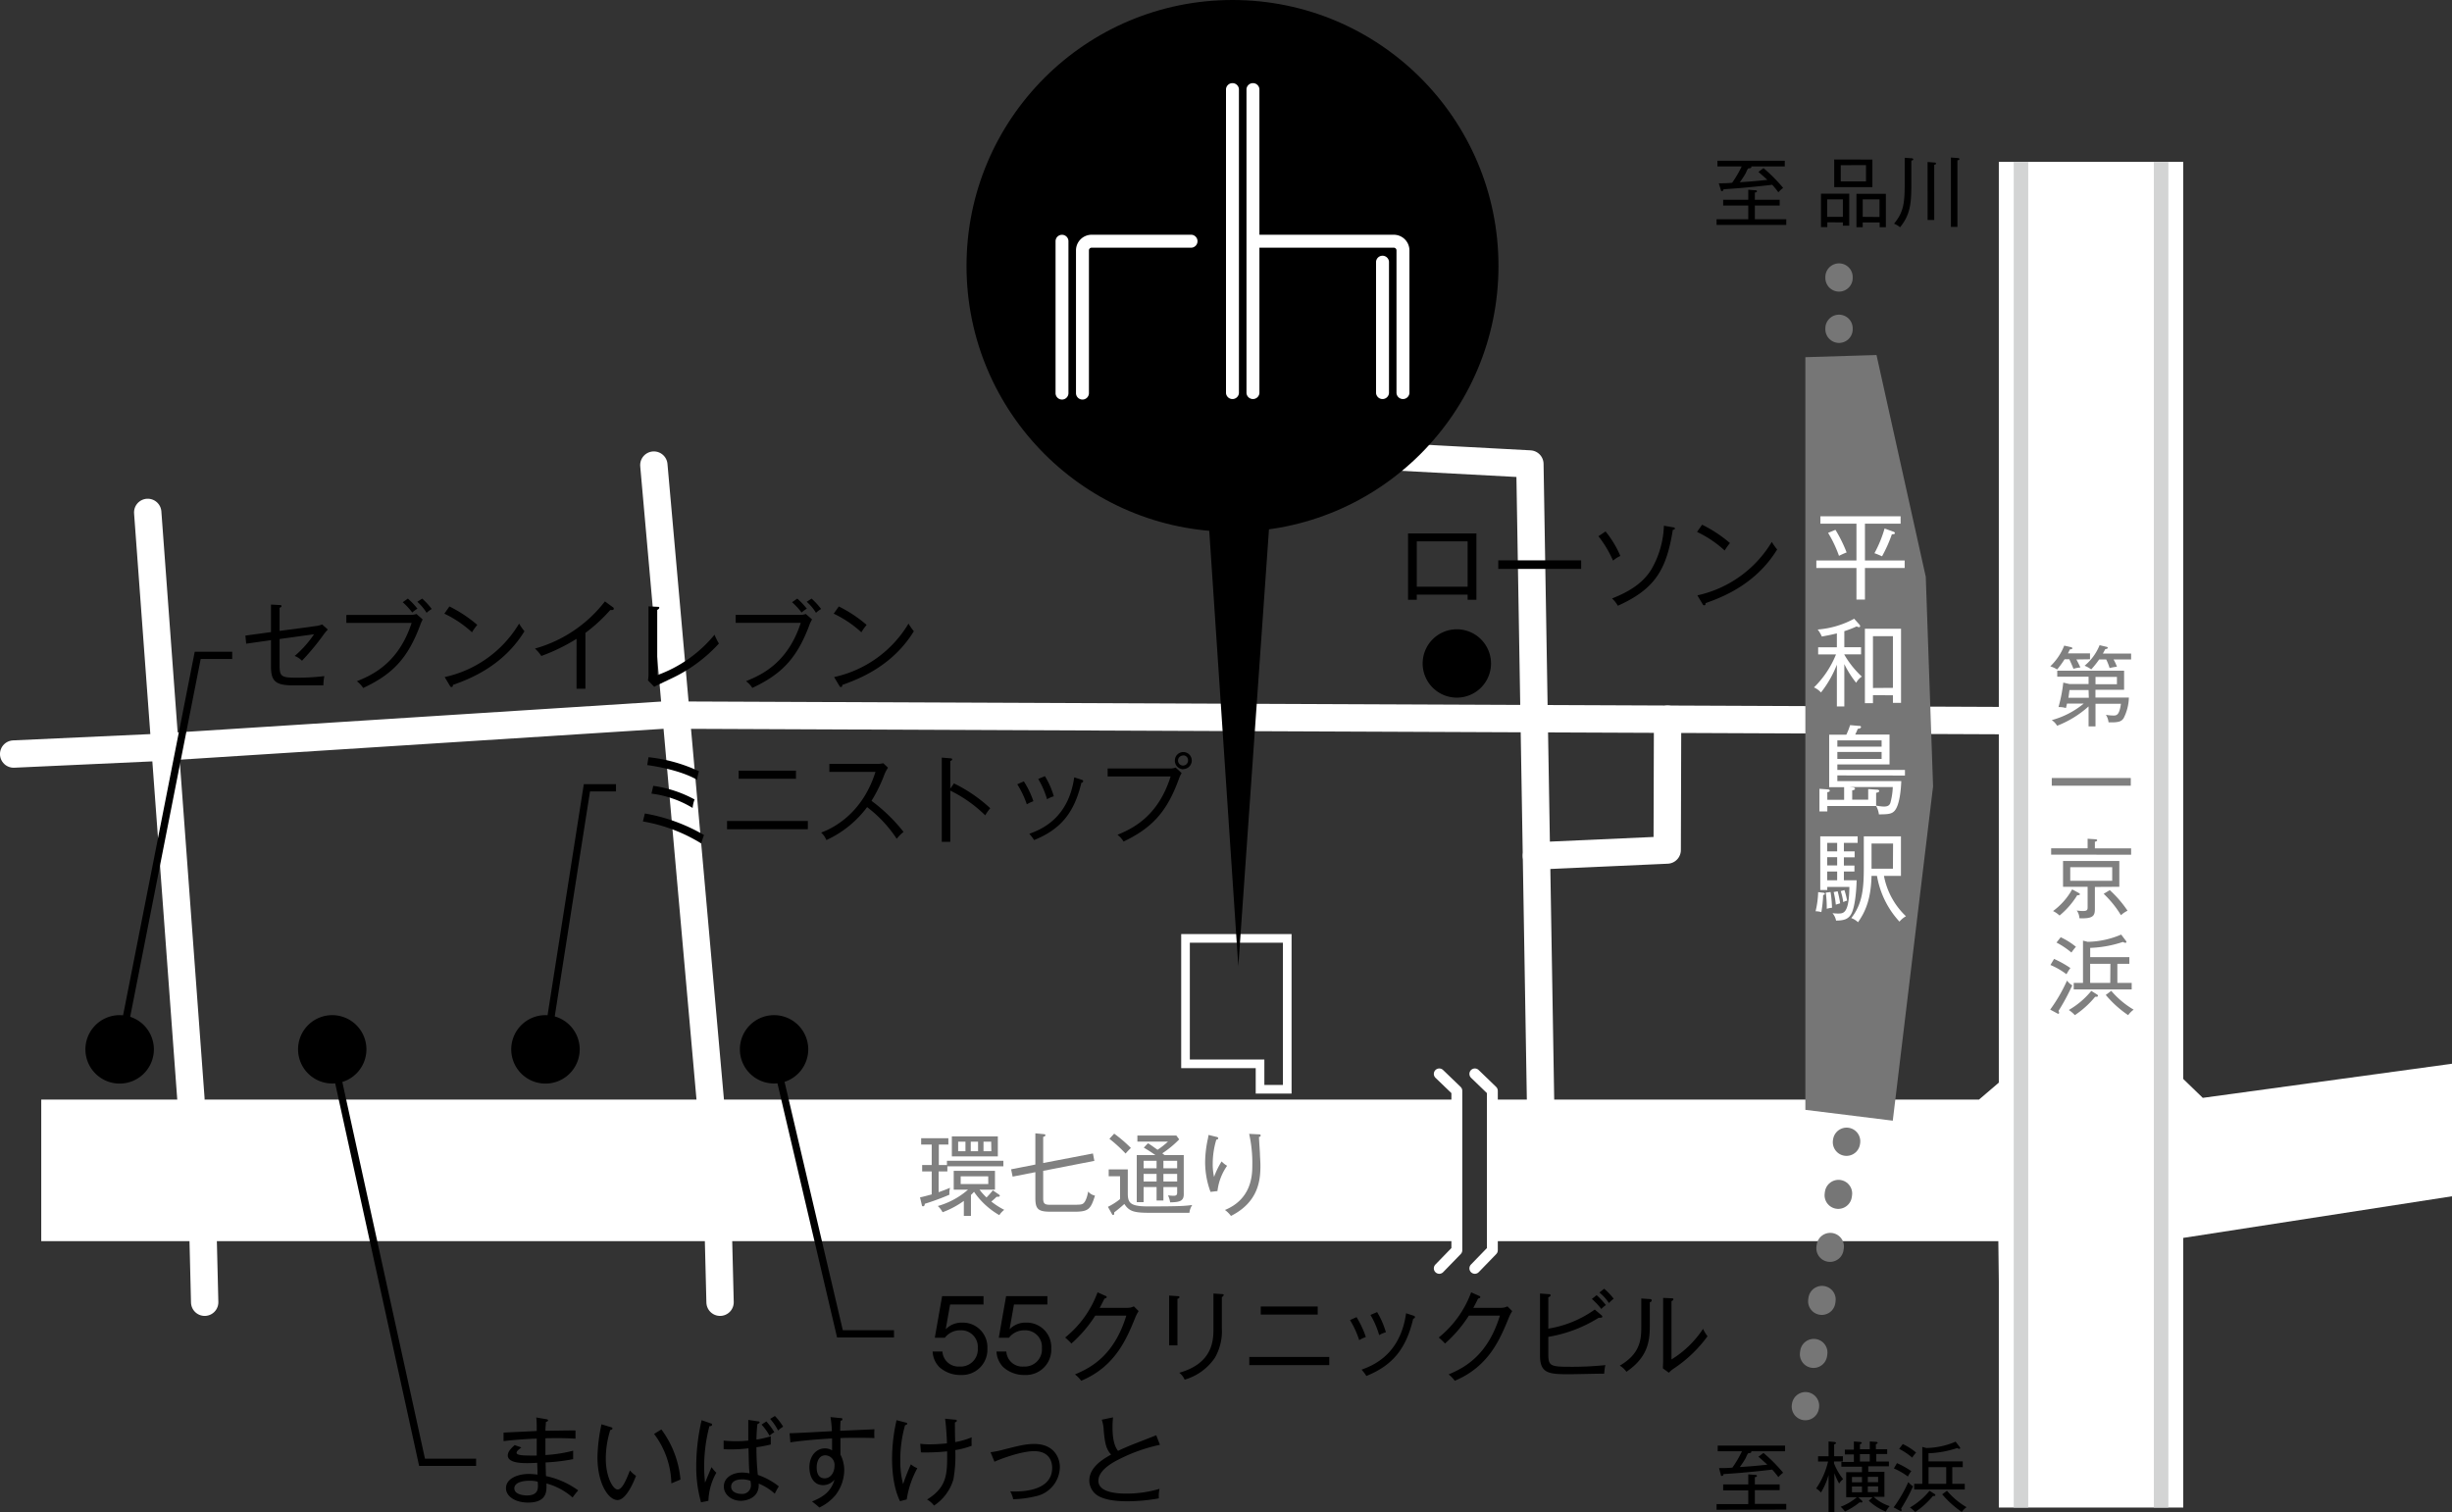 <svg xmlns="http://www.w3.org/2000/svg" viewBox="0 0 513.58 316.82"><rect x="0" y="0" width="513.58" height="316.82" fill="#333333" stroke="none"/><defs><style>.cls-1{fill:#fff;}.cls-10,.cls-2,.cls-4,.cls-5,.cls-7,.cls-8,.cls-9{fill:none;}.cls-10,.cls-2,.cls-7{stroke:#fff;}.cls-10,.cls-2,.cls-4,.cls-5{stroke-linecap:round;stroke-linejoin:round;}.cls-2,.cls-4,.cls-5{stroke-width:5.73px;}.cls-3{fill:#767676;}.cls-4,.cls-5{stroke:#767676;}.cls-5{stroke-dasharray:0.36 10.88;}.cls-6{fill:gray;}.cls-7,.cls-8,.cls-9{stroke-miterlimit:10;}.cls-7{stroke-width:1.81px;}.cls-8{stroke:#000;stroke-width:1.52px;}.cls-9{stroke:#d3d4d4;stroke-width:3.04px;}.cls-10{stroke-width:2.28px;}</style></defs><g id="レイヤー_2" data-name="レイヤー 2"><g id="レイヤー_2-2" data-name="レイヤー 2"><polygon class="cls-1" points="312.58 260.03 418.56 260.03 418.66 268.53 418.66 315.84 457.29 315.84 457.29 259.35 513.58 250.63 513.58 222.86 461.38 230.01 457.29 226.05 457.29 33.91 418.66 33.91 418.66 226.82 414.51 230.37 312.58 230.37 312.58 260.03"/><rect class="cls-1" x="8.64" y="230.37" width="296.5" height="29.66"/><polyline class="cls-2" points="420.28 150.98 139.14 149.81 32.3 156.63 2.86 157.98"/><line class="cls-2" x1="30.94" y1="107.35" x2="39.99" y2="230.24"/><line class="cls-2" x1="148.9" y1="231.96" x2="136.95" y2="97.44"/><polyline class="cls-2" points="265.75 94.29 320.44 97.21 322.74 234.7"/><polyline class="cls-2" points="321.81 179.32 349.2 178.09 349.28 150.68"/><line class="cls-2" x1="150.36" y1="254.47" x2="150.82" y2="272.83"/><line class="cls-2" x1="42.42" y1="254.47" x2="42.87" y2="272.83"/><polygon class="cls-3" points="378.14 74.83 378.14 232.52 396.45 234.79 404.89 164.75 403.36 120.85 393.04 74.38 378.14 74.83"/><line class="cls-4" x1="386.78" y1="239.11" x2="386.75" y2="239.3"/><line class="cls-5" x1="385.08" y1="250.05" x2="379.01" y2="289.13"/><line class="cls-4" x1="378.17" y1="294.51" x2="378.14" y2="294.69"/><line class="cls-4" x1="385.19" y1="68.98" x2="385.19" y2="68.79"/><line class="cls-4" x1="385.19" y1="58.23" x2="385.19" y2="58.04"/><path d="M135.07,170.43a37.06,37.06,0,0,1,12.38,4.51c-.1.29-.49,1.37-.57,1.77a34.17,34.17,0,0,0-12.22-4.61Zm.76-11.79a33,33,0,0,1,10.57,2.94,8.81,8.81,0,0,0-.37,1.81c-2.57-1.51-6.57-2.55-10.46-3.1Zm1,6a25.62,25.62,0,0,1,8.65,2.85,6.93,6.93,0,0,0-.41,1.78,21.74,21.74,0,0,0-8.62-3Z"/><path d="M152.28,173.74V172h16.93v1.72Zm2.44-10.59v-1.69h12v1.69Z"/><path d="M187.82,175.73a26.81,26.81,0,0,0-6.2-6.63,22.12,22.12,0,0,1-8.53,6.9,4.28,4.28,0,0,0-1.1-1.57c1.82-.67,8.48-3.47,11.38-12.71h-9.66v-1.67h9.94a5.65,5.65,0,0,0,1.35-.15l1,.94a7.09,7.09,0,0,0-.73,1.35,31.11,31.11,0,0,1-2.73,5.59,35,35,0,0,1,6.71,6.51A10,10,0,0,0,187.82,175.73Z"/><path d="M206.36,170.82a27.82,27.82,0,0,0-7.32-5.18v10.73h-1.78V158.72l1.8.15c.26,0,.38.08.38.24s-.26.29-.4.31v5.81l.77-1.1a31.27,31.27,0,0,1,7.6,5.2A9.74,9.74,0,0,0,206.36,170.82Z"/><path d="M215.07,168.51a19.72,19.72,0,0,0-2-4.2l1.38-.61a18.81,18.81,0,0,1,2,4.16A8.08,8.08,0,0,0,215.07,168.51ZM226.5,164c-1.47,6.14-4.2,9.71-9.91,12a9.88,9.88,0,0,0-1-1.32c2.41-.86,8.19-3.15,9.41-11.82l1.52.49c.26.09.36.17.36.31S226.71,164,226.5,164Zm-7.2,3.42a18.1,18.1,0,0,0-1.84-4.22l1.4-.59a17,17,0,0,1,1.86,4.22A6.23,6.23,0,0,0,219.3,167.45Z"/><path d="M246.93,163.17c-2.53,7-5.68,10.3-11.59,13.14a5.1,5.1,0,0,0-1.28-1.41c2.82-1.2,8.42-3.57,11.13-12.22H232V161h12.87a3.28,3.28,0,0,0,1.37-.19l1.26,1.15A6.28,6.28,0,0,0,246.93,163.17Zm.91-2a1.8,1.8,0,0,1-1.76-1.84,1.77,1.77,0,1,1,3.54,0A1.8,1.8,0,0,1,247.84,161.13Zm0-2.88a1.05,1.05,0,1,0,1,1A1,1,0,0,0,247.84,158.25Z"/><path d="M296.75,124.58v1.08h-1.83v-13.9h14.32v13.9H307.4v-1.08Zm10.65-1.66v-9.5H296.75v9.5Z"/><path d="M313.82,119.19V117.4h17.36v1.79Z"/><path d="M337.86,117.46a23.73,23.73,0,0,0-3.06-5.12l1.49-1a21.46,21.46,0,0,1,3.1,5.14A5.73,5.73,0,0,0,337.86,117.46ZM350.38,111c-1.32,8.2-3.59,12.36-11.52,15.91a6.1,6.1,0,0,0-1.21-1.53c4-1.57,6.59-3.43,8.22-6.06a19.52,19.52,0,0,0,2.64-9.18l1.89.33c.21,0,.43.12.43.27S350.55,111,350.38,111Z"/><path d="M361.24,115.34a23.07,23.07,0,0,0-5.79-3.9l1.06-1.51a27.6,27.6,0,0,1,5.84,3.85A11.44,11.44,0,0,0,361.24,115.34Zm-4,11c0,.35-.06.47-.29.47s-.26-.14-.33-.24l-1.1-1.84a24.19,24.19,0,0,0,15.59-11.2,11.62,11.62,0,0,0,1.12,1.59C367.69,122.52,360.59,125.17,357.27,126.35Z"/><path d="M206,273.3h-7l-.92,5.2a4.62,4.62,0,0,1,3.5-1.4,5.14,5.14,0,0,1,5.23,5.4,5.31,5.31,0,0,1-5.56,5.57,6.5,6.5,0,0,1-4.52-1.67,5,5,0,0,1-1.39-3.24h2.05A3.37,3.37,0,0,0,201,286.3a3.59,3.59,0,0,0,3.8-3.86,3.47,3.47,0,0,0-3.64-3.73,4,4,0,0,0-3.25,1.55H195.8l1.53-8.71H206Z"/><path d="M219.38,273.3h-7l-.92,5.2a4.62,4.62,0,0,1,3.5-1.4,5.14,5.14,0,0,1,5.23,5.4,5.31,5.31,0,0,1-5.56,5.57,6.5,6.5,0,0,1-4.52-1.67,5,5,0,0,1-1.39-3.24h2.06a3.36,3.36,0,0,0,3.66,3.14,3.59,3.59,0,0,0,3.79-3.86,3.47,3.47,0,0,0-3.64-3.73,4,4,0,0,0-3.25,1.55H209.2l1.53-8.71h8.65Z"/><path d="M237.85,275.89c-1.86,4.57-4.21,10.39-11.39,13.39a6.79,6.79,0,0,0-1.3-1.33c3.41-1.43,8.21-4,10.75-12.32h-6.5a27.4,27.4,0,0,1-5,5.85,14.39,14.39,0,0,0-1.31-1.26,21.77,21.77,0,0,0,6.79-9.47l1.64.74c.08,0,.28.12.28.28s-.33.29-.47.29c-.49,1-.73,1.45-1,1.94h5.85a2.91,2.91,0,0,0,1.3-.31l1,1A8.08,8.08,0,0,0,237.85,275.89Z"/><path d="M246.62,272.12v9.75h-1.74V271.43l1.74.12c.24,0,.42,0,.42.22S246.74,272.08,246.62,272.12Zm9.3-.37v6.53a11.11,11.11,0,0,1-1.47,6.2,11.51,11.51,0,0,1-6.32,4.57A3.76,3.76,0,0,0,247,287.6c7.16-2,7.16-7,7.16-9.3V271l1.78.12c.3,0,.37.1.37.21S256.06,271.71,255.92,271.75Z"/><path d="M261.67,286v-1.71h16.75V286Zm2.4-10.59v-1.69H276v1.69Z"/><path d="M284.69,280.77a19,19,0,0,0-1.93-4.2l1.37-.62a19.51,19.51,0,0,1,1.95,4.17A6.75,6.75,0,0,0,284.69,280.77ZM296,276.28c-1.45,6.14-4.15,9.71-9.81,12a9.86,9.86,0,0,0-1-1.33c2.39-.86,8.11-3.14,9.32-11.81l1.51.49c.25.08.35.16.35.31S296.22,276.24,296,276.28Zm-7.13,3.43a17.83,17.83,0,0,0-1.82-4.22l1.39-.6a17.33,17.33,0,0,1,1.84,4.23A5.92,5.92,0,0,0,288.88,279.71Z"/><path d="M316.1,275.89c-1.86,4.57-4.21,10.39-11.39,13.39a6.94,6.94,0,0,0-1.29-1.33c3.4-1.43,8.2-4,10.74-12.32h-6.5a27.4,27.4,0,0,1-5,5.85,14.39,14.39,0,0,0-1.31-1.26,21.77,21.77,0,0,0,6.79-9.47l1.65.74c.07,0,.27.12.27.28s-.33.29-.47.29c-.49,1-.72,1.45-1,1.94h5.85a2.91,2.91,0,0,0,1.3-.31l1,1A8.4,8.4,0,0,0,316.1,275.89Z"/><path d="M336,287.79c-1.15,0-6.22.12-7.24.12-4.28,0-6.2-.1-6.2-3.9V271l1.84.14c.17,0,.37,0,.37.24s-.24.31-.47.41v6.57a23,23,0,0,0,9.73-4l1.45,1.23a.36.36,0,0,1,.13.26c0,.23-.35.23-.45.23l-.31,0a28.53,28.53,0,0,1-10.55,4v3.66c0,2.34.43,2.61,4.23,2.61a68.52,68.52,0,0,0,7.73-.35C336.13,286.48,336.09,286.83,336,287.79Zm-.58-13.53a15.44,15.44,0,0,0-2-2.12l1-.79a15.2,15.2,0,0,1,1.94,2.08A5.12,5.12,0,0,0,335.39,274.26ZM337,273a9.85,9.85,0,0,0-2-2.21L336,270a13.92,13.92,0,0,1,2,2.1A5.84,5.84,0,0,0,337,273Z"/><path d="M345.56,272.85v5c0,3.37-.57,6.59-4.9,9.55a4.62,4.62,0,0,0-1.39-1.29c4.31-2.5,4.5-5.52,4.5-8.07v-6l1.73.12c.19,0,.45,0,.45.27S345.75,272.77,345.56,272.85Zm5.08,13.83a5.69,5.69,0,0,0-1.09.92l-1.25-.92c0-.4.05-1,.05-1.59V271.92l1.75.08c.21,0,.39,0,.39.22s-.18.27-.39.37v12.22a21.06,21.06,0,0,0,6.61-6.41,7.54,7.54,0,0,0,.94,1.55A27.55,27.55,0,0,1,350.64,286.68Z"/><path d="M119.93,313.74a13.52,13.52,0,0,0-5.47-2.94c0,.22,0,.53,0,.75,0,1.19-.22,3.25-3.85,3.25-2.82,0-4.63-1.39-4.63-3,0-2.14,2.67-3,4.79-3a16.64,16.64,0,0,1,1.81.14c0-.65,0-.85-.06-2.47-1,.05-1.4.07-2,.07-1.12,0-4.16,0-4.16-1.6,0-.71.47-1.32,1.45-2.18l1.39.49c-.63.51-1,.78-1,1.14,0,.53,1.67.55,2.51.55a15.34,15.34,0,0,0,1.71,0c0-1,0-2.53,0-3.54-3.61.14-5.77.38-6.95.53v-1.78c1.1-.08,5.95-.28,6.95-.35,0-1.49,0-2-.1-2.83l2.14.37c.16,0,.33.12.33.26s-.29.29-.45.31c0,.45-.1,1.16-.1,1.85,1,0,5.4-.1,6.3-.06l0,1.72c-1-.06-2.45-.17-6.3-.09,0,.7,0,1,0,3.51a29.26,29.26,0,0,0,5.81-.91v1.77a38.51,38.51,0,0,1-5.77.69c0,.55.06,2.39.08,2.86a17.65,17.65,0,0,1,6.75,3A15.53,15.53,0,0,0,119.93,313.74Zm-7.31-3.31a5.6,5.6,0,0,0-1.71-.2c-1.88,0-3.18.55-3.18,1.59,0,1.41,2.3,1.49,2.63,1.49,2.31,0,2.31-1.39,2.31-2.06A6.44,6.44,0,0,0,112.62,310.43Z"/><path d="M129.34,314.27c-1.88,0-4.2-3.39-4.2-9a35.76,35.76,0,0,1,.84-6.87l1.87.57c.27.08.43.12.43.32s-.28.29-.45.29a19.88,19.88,0,0,0-.94,6.1c0,3.57,1.43,6.38,2.49,6.38s2-2.59,2.57-4a5.5,5.5,0,0,0,1.27,1.14C132.77,310.35,131.2,314.27,129.34,314.27Zm11.28-3.49A17.82,17.82,0,0,0,137,300.42l1.53-.94a20.66,20.66,0,0,1,4,10.5Z"/><path d="M148.38,314.43l-1.55.31a27.44,27.44,0,0,1-1-7.63,42.71,42.71,0,0,1,1.13-9.57l1.91.67c.13,0,.27.08.27.29s-.18.28-.55.3a33.18,33.18,0,0,0-1.1,8.51c0,1.51.12,2.55.18,3.31.24-.52,1.16-2.8,1.37-3.25a6.41,6.41,0,0,0,1,1.18A12.74,12.74,0,0,0,148.38,314.43Zm13.9-1.49a11.31,11.31,0,0,0-3.37-2.12c.2,3.34-3.12,3.61-3.73,3.61-2,0-3.57-1.33-3.57-3,0-1.88,1.85-2.92,3.83-2.92a8,8,0,0,1,1.55.17c-.12-1.25-.12-1.65-.22-5.25a28.65,28.65,0,0,1-3.57.23c-.68,0-1.14,0-1.63-.06v-1.78a25.5,25.5,0,0,0,2.59.13c1.18,0,2-.09,2.57-.13,0-1.2,0-2.65,0-4.34l2.14.32c.12,0,.24.09.24.21s-.3.3-.47.35c-.06.55-.16,1.46-.2,3.24a19.29,19.29,0,0,0,3-.69l0,1.73c-.8.18-1.69.39-3,.57a53.73,53.73,0,0,0,.29,5.79,14.75,14.75,0,0,1,4.4,2.41A12.21,12.21,0,0,0,162.28,312.94Zm-5.1-2.69a4.63,4.63,0,0,0-1.74-.31c-1.32,0-2.3.49-2.3,1.53s1.1,1.51,2.14,1.51a1.8,1.8,0,0,0,2-1.92A4.77,4.77,0,0,0,157.18,310.25Zm4-9.47a12.38,12.38,0,0,0-1.67-2.32l1-.66a13.94,13.94,0,0,1,1.68,2.27A3.36,3.36,0,0,0,161.23,300.78Zm1.78-1.1a11.75,11.75,0,0,0-1.65-2.41l1-.61a12.76,12.76,0,0,1,1.73,2.25A4.8,4.8,0,0,0,163,299.68Z"/><path d="M179.62,301.23c-1.2,0-2.38,0-3.59.06,0,1.41,0,2.63,0,3.45a7.19,7.19,0,0,1,.8,3.33,8.74,8.74,0,0,1-1.84,5.18,9.84,9.84,0,0,1-3.38,2.59c-.33-.33-1.1-.94-1.53-1.27,2.32-.92,4-2.08,4.71-4.57a3.14,3.14,0,0,1-2.41,1.15c-1.79,0-2.85-1.55-2.85-3.78s1.36-3.92,3.24-3.92a2.82,2.82,0,0,1,1.51.41c0-.38,0-1.89,0-2.49-2.33.11-6.47.45-8.73.82l-.17-1.92c1.41,0,7.59-.36,8.86-.43a21.43,21.43,0,0,0-.29-2.95l2,.2c.29,0,.49,0,.49.27s-.24.24-.37.3a19.37,19.37,0,0,0-.08,2.1c6-.26,6.63-.28,7.16-.32a15,15,0,0,0,0,1.85C182.46,301.25,181.24,301.23,179.62,301.23Zm-6.75,3.67c-1.34,0-1.81,1.37-1.81,2.51,0,.47,0,2.31,1.67,2.31,1.18,0,2.06-1.12,2.06-2.61A2,2,0,0,0,172.87,304.9Z"/><path d="M189.92,314.14l-1.41.37c-1.55-3.16-1.66-7.26-1.66-8.89a36,36,0,0,1,.94-8.08l1.9.49c.23.06.33.1.33.26s-.31.29-.45.29a26.67,26.67,0,0,0-1,7.42,18.71,18.71,0,0,0,.59,4.94,43.63,43.63,0,0,1,1.63-4.16,4.45,4.45,0,0,0,1.35.82A19.65,19.65,0,0,0,189.92,314.14Zm10.17-10.34a28.09,28.09,0,0,1-.4,6.16,9.86,9.86,0,0,1-4.06,5.47,4.69,4.69,0,0,0-1.45-1.27c4.24-2.63,4.24-5.38,4.2-10.09a44.34,44.34,0,0,1-5.49.22l-.14-1.81a13.3,13.3,0,0,0,1.9.12,34.34,34.34,0,0,0,3.69-.21c0-.53-.14-3.5-.39-5.16l1.9.19c.37,0,.57.06.57.24s-.28.31-.41.35c0,.39,0,2.28.06,4.12a16.43,16.43,0,0,0,3.45-1,16.77,16.77,0,0,0,0,1.77A17,17,0,0,1,200.09,303.8Z"/><path d="M216.79,313.51a21.87,21.87,0,0,1-4.57.59,5.56,5.56,0,0,0-.63-1.65c1.53.08,8.79.31,8.79-4.94,0-.81-.24-3.48-3.79-3.48-2.82,0-7.49,1.81-8.29,2.22l-.83-2a18.26,18.26,0,0,0,2.73-.55c3.14-.79,4.61-1.18,6.43-1.18,4.22,0,5.36,3,5.36,4.81A6.35,6.35,0,0,1,216.79,313.51Z"/><path d="M234.73,305.56c-1.08.53-4.67,2.26-4.67,4.67,0,2.69,4.67,2.69,6,2.69a24,24,0,0,0,6.81-1,6.87,6.87,0,0,0-.14,2,38.3,38.3,0,0,1-6.55.61c-3.47,0-5-.55-5.92-1a3.76,3.76,0,0,1-2.1-3.3c0-2.61,2.33-4.25,4.57-5.49-1.1-1.16-1.32-2.57-1.55-5a8,8,0,0,0-.41-2.3l2.35-.49c-.06.83-.1,1.39-.1,1.94,0,1.91.2,3.87,1.16,5.08.92-.45,2.18-1,3.55-1.53l4.45-1.74.77,2A34.41,34.41,0,0,0,234.73,305.56Z"/><path d="M67.82,132.9a51.55,51.55,0,0,1-4.57,5.53,4.24,4.24,0,0,0-1.53-1,22.28,22.28,0,0,0,4.06-4.55l-7.22,1v5.36c0,2.35.22,2.74,3.28,2.74a47.37,47.37,0,0,0,6.1-.33,9.41,9.41,0,0,0-.2,1.94c-1.51,0-3.92,0-6.43,0-3.81,0-4.55-1.08-4.55-4v-5.47l-5.2.74-.16-1.7,5.36-.73v-5.77l1.8.1c.22,0,.4,0,.4.22s-.26.31-.4.35v4.85l7.44-1a4.63,4.63,0,0,0,1.47-.36l1.2,1.08A8.79,8.79,0,0,0,67.82,132.9Z"/><path d="M85.82,128.82a3.52,3.52,0,0,0,1.41-.19l1.3,1.15A8.31,8.31,0,0,0,88,131c-2.61,7-5.85,10.3-11.93,13.14a5.34,5.34,0,0,0-1.33-1.41c2.92-1.2,8.67-3.57,11.47-12.22H72.54v-1.67Zm-.39-3.41a14.71,14.71,0,0,1,2,2.12,6.25,6.25,0,0,0-1.08.8,14.59,14.59,0,0,0-2-2.16Zm3,0a15.57,15.57,0,0,1,2,2.18,6.31,6.31,0,0,0-1.08.8,10.3,10.3,0,0,0-1.94-2.31Z"/><path d="M98.86,132.47a23.07,23.07,0,0,0-5.79-3.9l1.06-1.51a27.71,27.71,0,0,1,5.84,3.86A10.93,10.93,0,0,0,98.86,132.47Zm-4,11c0,.34-.06.46-.29.46s-.26-.14-.33-.24l-1.1-1.84a24.13,24.13,0,0,0,15.59-11.2,11.16,11.16,0,0,0,1.12,1.6C105.31,139.65,98.21,142.3,94.89,143.49Z"/><path d="M128.23,127.8a1.82,1.82,0,0,1-.41,0,33.42,33.42,0,0,1-5.2,4.79V144.3h-1.86V133.84a38.73,38.73,0,0,1-7.38,3.59,7.83,7.83,0,0,0-1.33-1.55A28,28,0,0,0,126.7,126l1.69,1.23a.33.33,0,0,1,.17.28C128.56,127.72,128.41,127.8,128.23,127.8Z"/><path d="M140.93,142c-.62.3-3.37,1.59-3.9,1.89l-1.31-1.34a6.89,6.89,0,0,0,.11-1.21v-14.3l1.83.09c.29,0,.43,0,.43.2s-.29.39-.43.45v13.67a27.62,27.62,0,0,0,12-8.47,12,12,0,0,0,.92,1.84A31.52,31.52,0,0,1,140.93,142Z"/><path d="M167.37,128.82a3.52,3.52,0,0,0,1.41-.19l1.31,1.15a6.63,6.63,0,0,0-.57,1.2c-2.62,7-5.86,10.3-11.94,13.14a5.54,5.54,0,0,0-1.32-1.41c2.91-1.2,8.67-3.57,11.46-12.22H154.09v-1.67Zm-.38-3.41a15.27,15.27,0,0,1,2,2.12,6.31,6.31,0,0,0-1.09.8,14.92,14.92,0,0,0-2-2.16Zm3,0a15.5,15.5,0,0,1,2,2.18,6.31,6.31,0,0,0-1.08.8,10,10,0,0,0-1.94-2.31Z"/><path d="M180.42,132.47a23.23,23.23,0,0,0-5.8-3.9l1.07-1.51a27.69,27.69,0,0,1,5.83,3.86A10.6,10.6,0,0,0,180.42,132.47Zm-4,11c0,.34-.06.46-.29.46s-.26-.14-.32-.24l-1.1-1.84a24.13,24.13,0,0,0,15.58-11.2,12,12,0,0,0,1.12,1.6C186.86,139.65,179.76,142.3,176.44,143.49Z"/><path d="M169.29,219.84a7.16,7.16,0,1,1-7.16-7.16A7.17,7.17,0,0,1,169.29,219.84Z"/><path d="M312.3,139a7.16,7.16,0,1,1-7.16-7.16A7.17,7.17,0,0,1,312.3,139Z"/><path d="M32.23,219.84a7.17,7.17,0,1,1-7.17-7.16A7.17,7.17,0,0,1,32.23,219.84Z"/><path d="M76.75,219.84a7.16,7.16,0,1,1-7.16-7.16A7.17,7.17,0,0,1,76.75,219.84Z"/><path d="M121.42,219.84a7.17,7.17,0,1,1-7.17-7.16A7.17,7.17,0,0,1,121.42,219.84Z"/><path class="cls-1" d="M390.62,117.43h8.32V119h-8.32v6.61h-1.78V119h-8.4v-1.57h8.4v-7.71h-7.55v-1.56h16.8v1.56h-7.47ZM384.44,111a29.07,29.07,0,0,1,2.34,4.74c-.52.2-.89.37-1.6.71a25.57,25.57,0,0,0-2.28-4.81Zm12,.34c.2.06.45.16.45.36s-.27.23-.63.23a29.21,29.21,0,0,1-2.06,4.62c-.67-.3-1-.44-1.59-.65a25.41,25.41,0,0,0,2.12-5.17Z"/><path class="cls-1" d="M386.3,148h-1.56v-8.74a22.85,22.85,0,0,1-3.33,5.82,4.29,4.29,0,0,0-1.47-1.06,20.22,20.22,0,0,0,4.62-6.92h-3.74v-1.49h3.92v-2.91c-1,.24-1.43.34-3.15.66a6.47,6.47,0,0,0-.87-1.47,19.16,19.16,0,0,0,7.64-2.26l1.07,1.19a.53.53,0,0,1,.18.38c0,.16-.12.2-.25.2a1.44,1.44,0,0,1-.48-.16,23.28,23.28,0,0,1-2.58,1v3.36h3.51v1.49H386.3v.06a19.48,19.48,0,0,0,3.67,4.6,3.64,3.64,0,0,0-1.19,1.3,21,21,0,0,1-2.48-3.92Zm6-2.36v1.68h-1.69V131.72h7.57v15.53h-1.7v-1.58Zm4.18-1.53V133.29h-4.18v10.85Z"/><path class="cls-1" d="M384.84,162.46v1.19h13.39c-.06,1.74-.34,4.93-1.35,6.16-.63.77-1.5.79-3.34.81a4.52,4.52,0,0,0-.58-1.76H382.74V170h-1.65v-4.74l1.69.12c.2,0,.47.06.47.28s-.29.27-.51.31v1.59h3.52v-2.64h-3.13v-11h3.59a13.86,13.86,0,0,0,.79-2l1.85.16c.19,0,.43,0,.43.25s-.41.34-.67.36c-.22.55-.26.63-.54,1.21h7.19v6.26H384.84v1.15H399v1.17Zm9.27-7.35h-9.27v1.32h9.27Zm0,2.43h-9.27V159h9.27Zm-6.74,7.35.64.06c.12,0,.53.06.53.3s-.45.32-.59.34v1.94h3.35v-2.22l1.66.12c.36,0,.65.06.65.3s-.45.33-.65.37v2.68a11.24,11.24,0,0,0,1.57.2c.87,0,1.18-.22,1.4-.72a14.25,14.25,0,0,0,.52-3.37Z"/><path class="cls-1" d="M381.87,187.51a26.34,26.34,0,0,1-.38,3.58,4.87,4.87,0,0,0-1.21-.18,19.15,19.15,0,0,0,.54-4l1.05.12c.12,0,.35.08.35.24S382.06,187.45,381.87,187.51Zm4.34-10.92v1.78h2.25v1.25h-2.25v1.72h2.21v1.25h-2.21v1.83h2.67c-.06,2.71-.44,6.2-1.31,7.35-.55.75-1.31,1.1-3,1.1a3.42,3.42,0,0,0-.75-1.56,8.06,8.06,0,0,0,1.19.08c1.11,0,2.29,0,2.35-5.57h-4.63v.64h-1.47V175.22h7.83v1.37Zm-3.59,13.81a24.74,24.74,0,0,0-.2-3.39l1-.12a25.74,25.74,0,0,1,.3,3.29A5.52,5.52,0,0,0,382.62,190.4Zm2.18-13.81h-2.08v1.78h2.08Zm0,3h-2.08v1.72h2.08Zm0,3h-2.08v1.83h2.08Zm-.28,6.94a18.2,18.2,0,0,0-.45-2.64l.83-.16a21,21,0,0,1,.53,2.52Zm1.55-.58a13,13,0,0,0-.52-2.26l.77-.21a16.25,16.25,0,0,1,.56,2.21C386.58,188.77,386.42,188.83,386.07,189Zm11.78,4.14a18.8,18.8,0,0,1-4.71-9.59H392c-.12,4.64-1.15,7.33-2.83,9.71a4.31,4.31,0,0,0-1.41-.87c2.34-3,2.62-6.18,2.62-10.64v-6.48h7.78v8.28h-3.56a15.62,15.62,0,0,0,4.61,8.46A4.71,4.71,0,0,0,397.85,193.09Zm-1.34-16.36H392V182h4.48Z"/><path class="cls-6" d="M434.9,138.16a17.48,17.48,0,0,1,.84,1.68,6.91,6.91,0,0,0-1.45.28c-.31-.82-.75-1.74-.86-2h-1a18.2,18.2,0,0,1-1.56,2.14,5.82,5.82,0,0,0-1.43-.66,12.21,12.21,0,0,0,2.92-4.34l1.37.31c.17,0,.33.13.33.26s-.14.2-.51.22c-.15.31-.22.48-.42.84h4.63v1.23Zm9.89,12.33c-.45.61-.89.92-3.15.84a3.53,3.53,0,0,0-.55-1.57,10.87,10.87,0,0,0,1.52.15c.68,0,1.29,0,1.63-2.46h-5.33v4.73h-1.45V148a21.32,21.32,0,0,1-6.59,4.05,3.63,3.63,0,0,0-1.12-1.18,17.87,17.87,0,0,0,6.69-3.46h-3.5l-.22.93a4.78,4.78,0,0,0-1.56-.2,31.64,31.64,0,0,0,1-5.13l1.3.3h4v-1.53H430.9v-1.26h14v4h-6v1.62h7A10,10,0,0,1,444.79,150.49Zm-7.33-5.92h-4c-.09.68-.14,1.12-.23,1.62h4.28Zm5.23-6.41a9.5,9.5,0,0,1,.71,1.52,11.86,11.86,0,0,0-1.54.28,10.69,10.69,0,0,0-.71-1.8h-1.47a20.19,20.19,0,0,1-1.67,2.09,5.55,5.55,0,0,0-1.39-.77,10.92,10.92,0,0,0,3.15-4.31l1.4.33c.14,0,.31.11.31.24s-.2.22-.53.26c-.3.57-.39.75-.5.93h5.92v1.23Zm.71,3.66h-4.49v1.53h4.49Z"/><path class="cls-6" d="M429.75,164.61V163H446.3v1.61Z"/><path class="cls-6" d="M429.62,179.05v-1.33h7.64v-2l1.58.11c.22,0,.42.06.42.22s-.2.24-.48.31v1.38h7.59v1.33Zm5.46,8.51a17.1,17.1,0,0,1-3.7,4.25,5.55,5.55,0,0,0-1.36-.94,14.19,14.19,0,0,0,4-4.54l1.38.75c.12.07.25.17.25.29S435.32,187.58,435.08,187.56Zm3.7-1.74v4.56c0,1.39-.24,2.14-3.24,2a3.12,3.12,0,0,0-.55-1.63,7.76,7.76,0,0,0,1.32.11c.82,0,.95-.24.95-.73v-4.34h-5.15v-5.41H443.9v5.41Zm3.63-4.13h-8.79v2.84h8.79Zm1.83,10.05a21.3,21.3,0,0,0-3.62-4.48l1.28-.77a23.55,23.55,0,0,1,3.72,4.31A5.73,5.73,0,0,0,444.24,191.74Z"/><path class="cls-6" d="M429.42,211.52a33.5,33.5,0,0,0,3.52-6.07,4.39,4.39,0,0,0,1.1,1,44.91,44.91,0,0,1-2.88,5.35.79.79,0,0,1,.13.37s0,.22-.17.22a.4.4,0,0,1-.23-.08Zm.81-10.62a21.55,21.55,0,0,1,3.42,1.91,10.14,10.14,0,0,0-.82,1.3,15.44,15.44,0,0,0-3.36-1.94Zm1.39-4.54a15.07,15.07,0,0,1,3.19,2,10.71,10.71,0,0,0-.94,1.21,17.13,17.13,0,0,0-3.13-2.1Zm7.62,12a.29.29,0,0,1,.18.25c0,.22-.22.22-.31.22a1.42,1.42,0,0,1-.27,0,19.53,19.53,0,0,1-4.25,3.85,7.3,7.3,0,0,0-1.27-1.08,17.16,17.16,0,0,0,4.71-4Zm4.25-2.44h3v1.37H434.35v-1.37h1.94v-8.85l1,.25a18.59,18.59,0,0,0,7-1.52l.93,1.23a.6.6,0,0,1,.17.31c0,.15-.13.18-.22.18a1,1,0,0,1-.51-.18,24.3,24.3,0,0,1-6.86,1.25v1.94H446v1.39h-2.51Zm-1.46-4h-4.24v4H442Zm.18,5.67a18.46,18.46,0,0,0,4.69,3.94,5.23,5.23,0,0,0-1.15,1.15,22.72,22.72,0,0,1-4.69-4.23Z"/><polygon class="cls-7" points="248.31 196.6 248.31 222.88 263.92 222.88 263.92 228.21 269.62 228.21 269.62 196.6 248.31 196.6"/><circle cx="258.15" cy="55.71" r="55.71"/><path class="cls-1" d="M226.73,83.71a1.35,1.35,0,0,1-1.36-1.35V52.46a3.28,3.28,0,0,1,3.27-3.28h20.94a1.36,1.36,0,0,1,0,2.71H228.64a.57.57,0,0,0-.56.57v29.9A1.35,1.35,0,0,1,226.73,83.71Zm37.06-1.35V18.66a1.36,1.36,0,0,0-2.71,0v63.7a1.36,1.36,0,0,0,2.71,0Zm31.42,0V52.46a3.28,3.28,0,0,0-3.27-3.28H262.43c-.74,0-1.06.61-1.06,1.36s.32,1.35,1.06,1.35h29.51a.57.57,0,0,1,.56.57v29.9a1.36,1.36,0,0,0,2.71,0Zm-71.42,0V50.54a1.35,1.35,0,1,0-2.7,0V82.36a1.35,1.35,0,0,0,2.7,0Zm67.14,0V54.82a1.36,1.36,0,0,0-2.71,0V82.36a1.36,1.36,0,0,0,2.71,0Zm-31.43,0V18.66a1.36,1.36,0,0,0-2.71,0v63.7a1.36,1.36,0,0,0,2.71,0Z"/><polygon points="252.1 93.51 259.37 202.44 267.03 93.24 252.1 93.51"/><polyline class="cls-8" points="161.95 219.84 175.93 279.45 187.25 279.45"/><polyline class="cls-8" points="69.42 219.84 88.4 306.36 99.72 306.36"/><polyline class="cls-8" points="25.15 219.84 41.41 137.31 48.64 137.31"/><polyline class="cls-8" points="114.34 219.84 122.93 165.05 129.02 165.05"/><line class="cls-9" x1="423.3" y1="33.91" x2="423.3" y2="315.84"/><line class="cls-9" x1="452.65" y1="33.91" x2="452.65" y2="315.84"/><polyline class="cls-10" points="301.46 224.99 305.14 228.53 305.14 261.94 301.46 265.73"/><polyline class="cls-10" points="308.91 224.99 312.58 228.53 312.58 261.94 308.91 265.73"/><path class="cls-6" d="M198.43,244.36v1.06H196.6v4.35c.32-.11,1.41-.49,2.39-.92a4.48,4.48,0,0,0-.13,1.45,50.27,50.27,0,0,1-5.16,1.9c0,.17-.06.53-.34.53s-.25-.19-.29-.32l-.37-1.55c.81-.17,1.41-.34,2.45-.62v-4.82h-2v-1.34h2V239.8h-2.21v-1.34h5.7v1.34h-2v4.28h1.7v-.89h11.82v1.17Zm10.88,10.22a16.18,16.18,0,0,1-5.3-4.89,5.94,5.94,0,0,1-.64.66v4.38h-1.49V251.6a18.51,18.51,0,0,1-4.45,2.37,4.81,4.81,0,0,0-1-1.3,16.36,16.36,0,0,0,6.33-3.43h-3V245.3h8.64v3.94h-3.24a13.12,13.12,0,0,0,1.47,1.64,17.66,17.66,0,0,0,1.32-1.49l1.24.85c.1.06.23.19.23.28s-.17.21-.27.21a2.59,2.59,0,0,1-.41,0c-.34.36-.72.68-1.11,1a16.06,16.06,0,0,0,2.71,1.74A4.54,4.54,0,0,0,209.31,254.58Zm-9.94-12.31v-4.19H209v4.19Zm2.85-3.08h-1.53v2h1.53Zm4.77,7.26h-5.77v1.62H207Zm-2.13-7.26h-1.53v2h1.53Zm2.75,0H206v2h1.64Z"/><path class="cls-6" d="M225.15,253.86H220c-2.56,0-3.14-.55-3.14-2.88v-5.4l-4.76.93-.32-1.53,5.08-1v-6.54l1.71.17c.19,0,.4.06.4.24s-.3.31-.47.33v5.48l10.42-2,.3,1.55-10.72,2.09v5.79c0,1.08.34,1.32,1.41,1.32h4.86c1.59,0,1.72-.07,2-.19.73-.39,1.07-2.09,1.15-2.58a2.44,2.44,0,0,0,1.43.85C228.47,253.26,228.05,253.86,225.15,253.86Z"/><path class="cls-6" d="M249.13,254.09h-8.39c-3.21,0-4.24-.3-5.24-1.85-.68.62-1.4,1.21-2.13,1.77a1.07,1.07,0,0,1,0,.25c0,.22-.11.3-.22.3s-.21-.13-.28-.27l-.81-1.45a13.71,13.71,0,0,0,2.54-1.62v-4.79h-2.38V245h4v5c0,2,.49,2.75,4.21,2.75,6.92,0,7.77-.1,9.29-.29A3.51,3.51,0,0,0,249.13,254.09Zm-13.37-12.41a30,30,0,0,0-3.39-3.09l1-1.08a28.37,28.37,0,0,1,3.5,3A13.09,13.09,0,0,0,235.76,241.68Zm9.33,10.22a4.81,4.81,0,0,0-.45-1.47,8,8,0,0,0,1.19.09c.55,0,.73-.18.73-.66V248.7h-2.88v2.82h-1.43V248.7h-2.72v3.16H238.1V242H242c-1.26-.88-1.85-1.22-2.43-1.56l.88-.92c.53.32.68.43,2,1.37a17.32,17.32,0,0,0,2.19-1.71h-6.41v-1.27h8.16l.6.8a21.4,21.4,0,0,1-3.54,2.92,5.21,5.21,0,0,0,.49.37h4v8C248,251.52,247.32,251.88,245.09,251.9Zm-2.84-8.71h-2.72v1.58h2.72Zm0,2.75h-2.72v1.59h2.72Zm4.31-2.75h-2.88v1.58h2.88Zm0,2.75h-2.88v1.59h2.88Z"/><path class="cls-6" d="M255,249.54l-1.45.17a17.84,17.84,0,0,1-1.13-6.29,23.89,23.89,0,0,1,.59-4.91c.07-.41.09-.49.13-.73l1.54.38c.27.05.48.11.48.32s-.16.22-.4.3a17.4,17.4,0,0,0-.75,5,12.05,12.05,0,0,0,.28,2.8,16.4,16.4,0,0,1,1.58-3.25,5.15,5.15,0,0,0,1.15.91A11.54,11.54,0,0,0,255,249.54Zm8.7-11.35c0,.55.18,3,.2,3.45,0,.68.1,1.59.1,2.61,0,3-.4,7.59-6.17,10.5a5.75,5.75,0,0,0-1.26-1.25c5.54-2.28,5.73-7.22,5.73-9.29a27.89,27.89,0,0,0-.66-6.66l1.92.1c.23,0,.49,0,.49.24S263.85,238.18,263.72,238.19Z"/><path d="M359.54,47.13V45.94h6.64V43.06h-5.26v-1.2h5.26V39.75l1.38.11c.24,0,.43,0,.43.22s-.16.2-.43.26v1.52h5.2v1.2h-5.2v2.88h6.58v1.19Zm7.24-12.26a.2.2,0,0,1,.06.11c0,.26-.4.29-.61.3s-.51.9-.61,1.06a20.35,20.35,0,0,1-1.21,1.84c2.77-.19,3.07-.21,5.77-.5-.14-.12-1-.92-1.87-1.66l1.06-.8a33.52,33.52,0,0,1,4.11,4.14,9.54,9.54,0,0,0-1,.92c-.4-.55-.83-1.06-1.28-1.57-4.83.59-9.07.88-10.2.94,0,.15-.11.39-.33.39s-.22-.18-.27-.37L360,38.4c.9,0,1.87,0,2.8-.11a22.46,22.46,0,0,0,2-3.42h-5.08V33.68h14.11v1.19Z"/><path d="M382.74,46.58v1h-1.33v-7h5.92v6.7H386v-.69ZM386,45.43V41.77h-3.28v3.66Zm6.18-12v5.78h-8V33.41Zm-6.63,1.18V38h5.29V34.59Zm4.6,12v1h-1.31v-7H395v7h-1.3v-1Zm3.52-1.15V41.77h-3.52v3.66Z"/><path d="M400.34,33.63v4.1c0,4.36,0,7-2.37,9.89a4,4,0,0,0-1.26-.75c2.19-2.64,2.24-4.67,2.24-9.25V33.06l1.39.09c.13,0,.4.05.4.24S400.57,33.59,400.34,33.63Zm4.79.9V46.09h-1.39V33.94l1.39.11c.17,0,.38.05.38.22S405.37,34.45,405.13,34.53Zm4.86-1v14h-1.36V33l1.38.11c.18,0,.38,0,.38.23S410.23,33.51,410,33.57Z"/><path d="M359.54,316.31v-1.19h6.64v-2.88h-5.26V311h5.26v-2.11l1.38.11c.24,0,.43,0,.43.22s-.16.2-.43.26V311h5.2v1.2h-5.2v2.88h6.58v1.19Zm7.24-12.26a.2.2,0,0,1,.06.11c0,.25-.4.29-.61.3s-.51.9-.61,1.06a20.35,20.35,0,0,1-1.21,1.84c2.77-.19,3.07-.21,5.77-.5-.14-.12-1-.92-1.87-1.66l1.06-.8a33.52,33.52,0,0,1,4.11,4.14,9.54,9.54,0,0,0-1,.92c-.4-.55-.83-1.06-1.28-1.57-4.83.59-9.07.88-10.2.94,0,.15-.11.39-.33.39s-.23-.18-.27-.37l-.34-1.27c.9,0,1.87,0,2.8-.11a22.46,22.46,0,0,0,2-3.42h-5.08v-1.19h14.11v1.19Z"/><path d="M385.22,310.82a13.88,13.88,0,0,1-1-2.18v8.15H383V309a14.14,14.14,0,0,1-1.6,3.7,3.52,3.52,0,0,0-1-.85,16.72,16.72,0,0,0,2.5-5.65H380.8v-1.1H383V302l1.16.09c.12,0,.41.12.41.24s-.13.16-.4.28v2.48H386v1.1h-1.86v.38a12.44,12.44,0,0,0,1.91,3.32A3.17,3.17,0,0,0,385.22,310.82Zm9.75,5.87a11.75,11.75,0,0,1-3.54-2.27l.79-.74h-3l.72.67a.62.62,0,0,1,.16.28c0,.12-.13.16-.21.16l-.37-.05a15.89,15.89,0,0,1-3.09,1.94,6,6,0,0,0-.9-1,11.52,11.52,0,0,0,3.4-2h-2.24v-5.25H390v-1.15h-4.32v-1h2.62v-1.57h-1.89v-1h1.89V302l1.27.1c.09,0,.38.06.38.2s-.13.18-.38.26v1.07h2.06V302l1.28.08c.12,0,.37.06.37.21s-.14.19-.37.25v1.09h2.37v1H393v1.57h2.64v1h-4.33v1.15h3.39v5.25h-2.27a9.38,9.38,0,0,0,3.37,1.95A4.65,4.65,0,0,0,395,316.69ZM390,309.44h-2.1v1.12H390Zm0,2h-2.1v1.2H390Zm1.63-6.8h-2.06v1.57h2.06Zm1.75,4.77h-2.16v1.12h2.16Zm0,2h-2.16v1.2h2.16Z"/><path d="M396.63,315.81a28.52,28.52,0,0,0,3.07-5.3,3.83,3.83,0,0,0,1,.88,37.79,37.79,0,0,1-2.51,4.68.68.68,0,0,1,.11.32c0,.05,0,.19-.14.19a.43.43,0,0,1-.21-.06Zm.7-9.27a18.58,18.58,0,0,1,3,1.67,7.52,7.52,0,0,0-.72,1.13,13.92,13.92,0,0,0-2.93-1.69Zm1.22-4a13,13,0,0,1,2.78,1.78,8.05,8.05,0,0,0-.81,1.06,14.6,14.6,0,0,0-2.74-1.84ZM405.21,313a.27.27,0,0,1,.16.23c0,.19-.19.19-.27.19a1.1,1.1,0,0,1-.24,0,17.06,17.06,0,0,1-3.72,3.36,6.33,6.33,0,0,0-1.1-.94,15,15,0,0,0,4.11-3.51Zm3.71-2.13h2.61v1.2h-10.6v-1.2h1.7v-7.73l.86.23a16.3,16.3,0,0,0,6.12-1.33l.82,1.07a.58.58,0,0,1,.14.27c0,.13-.11.16-.19.16a1,1,0,0,1-.45-.16,21.21,21.21,0,0,1-6,1.09v1.7h7.17v1.21h-2.19Zm-1.28-3.49h-3.7v3.49h3.7Zm.16,4.95a15.92,15.92,0,0,0,4.1,3.44,4.4,4.4,0,0,0-1,1,20.33,20.33,0,0,1-4.1-3.7Z"/></g></g></svg>